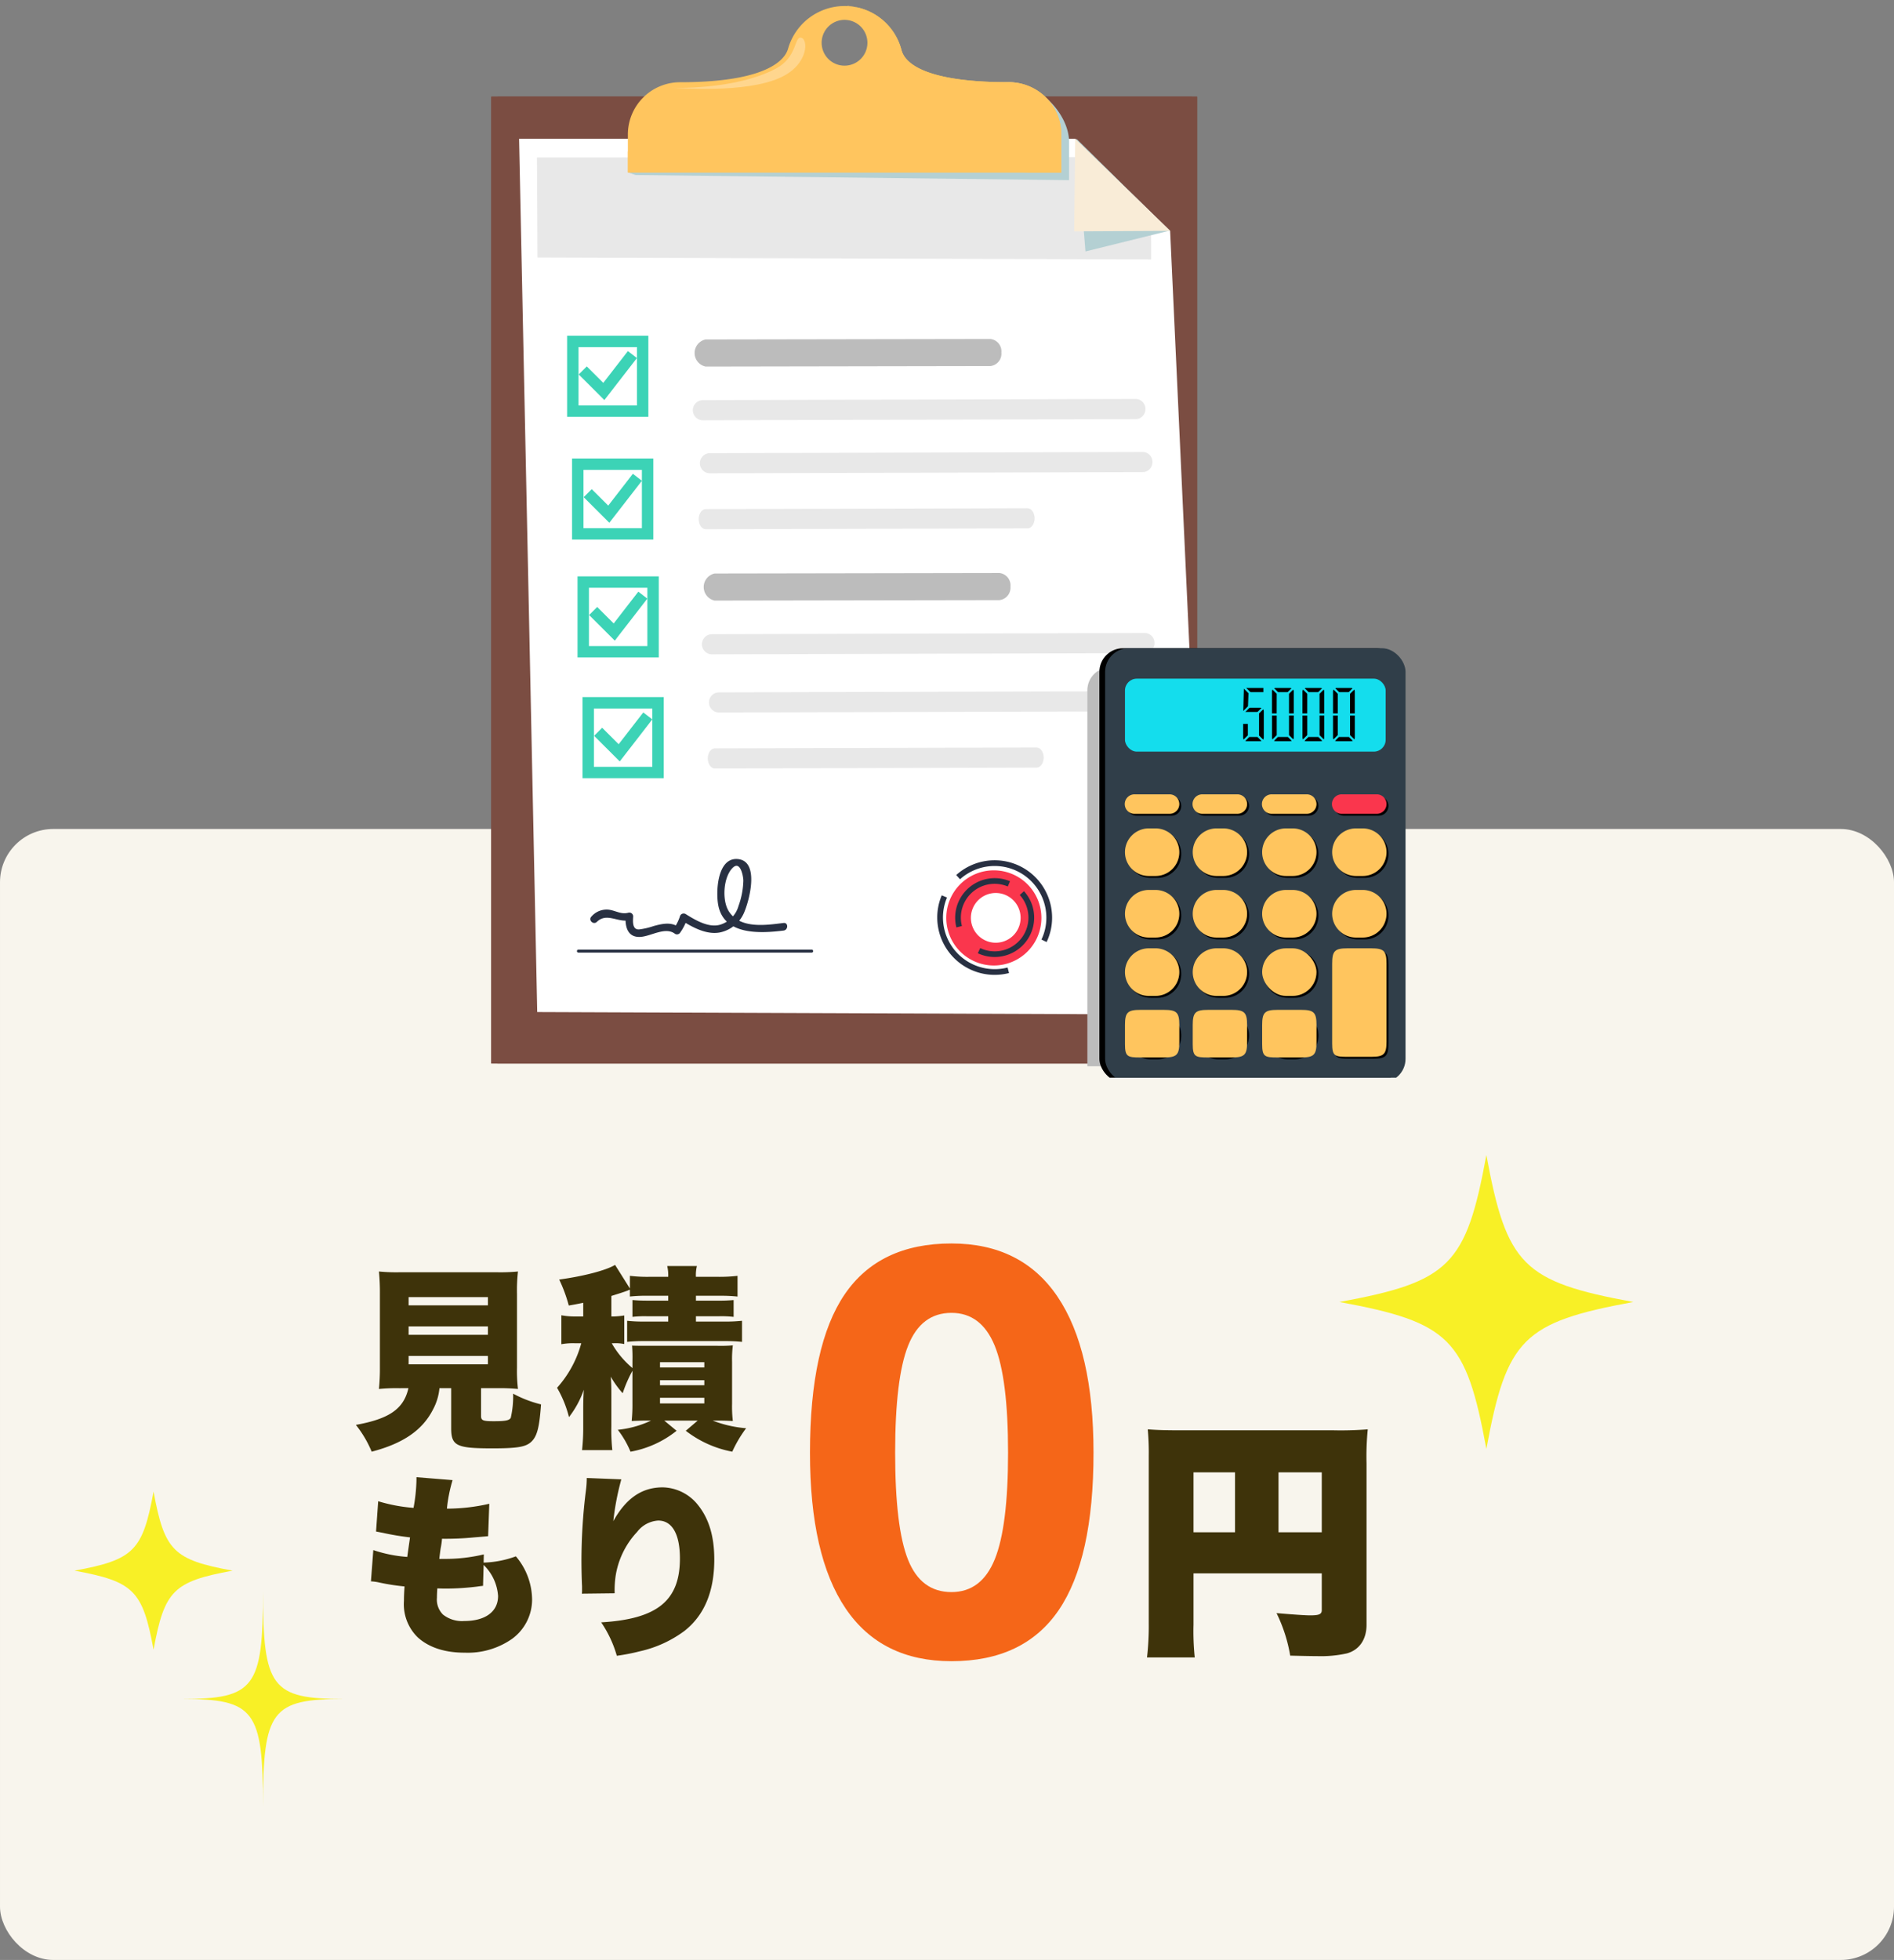<svg xmlns="http://www.w3.org/2000/svg" xmlns:xlink="http://www.w3.org/1999/xlink" width="320" height="331" viewBox="0 0 320 331">
  <rect x="0" y="0" width="320" height="331" fill="#808080" stroke="none"/>
  <defs>
    <clipPath id="clip-path">
      <rect id="矩形_4896" data-name="矩形 4896" width="156" height="182" transform="translate(0.017 -0.439)" fill="none"/>
    </clipPath>
    <clipPath id="clip-path-3">
      <rect id="矩形_4854" data-name="矩形 4854" width="119.538" height="163.277" fill="none"/>
    </clipPath>
    <clipPath id="clip-path-5">
      <rect id="矩形_4857" data-name="矩形 4857" width="109.993" height="150.975" fill="none"/>
    </clipPath>
    <clipPath id="clip-path-7">
      <rect id="矩形_4859" data-name="矩形 4859" width="74.546" height="16.542" fill="none"/>
    </clipPath>
    <clipPath id="clip-path-8">
      <rect id="矩形_4860" data-name="矩形 4860" width="36.143" height="28.17" fill="none"/>
    </clipPath>
    <clipPath id="clip-path-9">
      <rect id="矩形_4862" data-name="矩形 4862" width="73.233" height="3.532" fill="none"/>
    </clipPath>
    <clipPath id="clip-path-10">
      <rect id="矩形_4863" data-name="矩形 4863" width="22.597" height="8.664" fill="none"/>
    </clipPath>
    <clipPath id="clip-path-11">
      <rect id="矩形_4864" data-name="矩形 4864" width="50.761" height="67.361" fill="none"/>
    </clipPath>
    <clipPath id="clip-path-12">
      <rect id="矩形_5018" data-name="矩形 5018" width="49.647" height="49.647" fill="#f8f026"/>
    </clipPath>
    <clipPath id="clip-path-13">
      <rect id="矩形_5018-2" data-name="矩形 5018" width="26.704" height="26.704" fill="#f8f026"/>
    </clipPath>
    <clipPath id="clip-path-14">
      <rect id="矩形_5019" data-name="矩形 5019" width="27.416" height="36.316" fill="#f8f026"/>
    </clipPath>
  </defs>
  <g id="组_5385" data-name="组 5385" transform="translate(0.002 0.439)">
    <g id="组_5329" data-name="组 5329" transform="translate(0.001 0)">
      <rect id="矩形_154" data-name="矩形 154" width="320" height="191" rx="9" transform="translate(-0.002 139.561)" fill="#f8f5ed"/>
      <path id="路径_57005" data-name="路径 57005" d="M23.977-34.266q0,17.953-5.883,26.578T-.023.938q-11.859,0-17.883-8.906t-6.023-26.3q0-18.141,5.859-26.742t18.047-8.6q11.859,0,17.93,9T23.977-34.266Zm-33.516,0q0,12.609,2.18,18.07t7.336,5.461q5.063,0,7.313-5.531t2.25-18q0-12.609-2.273-18.117T-.023-57.891q-5.109,0-7.312,5.508T-9.539-34.266Z" transform="translate(160.775 279.17)" fill="#f56618"/>
      <path id="路径_57004" data-name="路径 57004" d="M-10.752-10.5H10.92v6.216c0,.672-.42.882-1.932.882-.84,0-2.688-.126-5.712-.378A26.027,26.027,0,0,1,5.586,3.4c1.722.042,3.57.084,4.578.084a20.172,20.172,0,0,0,5-.462c2.1-.588,3.318-2.352,3.318-4.83V-29.064a45.561,45.561,0,0,1,.21-5.754,56.334,56.334,0,0,1-5.712.168H-12.474c-3.024,0-4.368-.042-6.006-.168a43.97,43.97,0,0,1,.168,4.536V-2.1a46.657,46.657,0,0,1-.294,5.8h8.064a42.511,42.511,0,0,1-.21-5.544Zm7.014-6.93h-7.014V-27.552h7.014Zm7.35,0V-27.552H10.92V-17.43Z" transform="translate(212.397 275.768)" fill="#3e330a"/>
      <path id="路径_57003" data-name="路径 57003" d="M-23.793-7.458c-.792,3.5-3.234,5.181-8.877,6.2A18.779,18.779,0,0,1-30,3.267c5.313-1.386,8.58-3.63,10.362-7.128a9.443,9.443,0,0,0,1.089-3.6h1.98V-.726c0,3,.858,3.432,6.963,3.432,4.092,0,5.511-.231,6.435-.99C-2.079.792-1.683-.66-1.386-4.719A19.729,19.729,0,0,1-6.105-6.534a15.97,15.97,0,0,1-.4,4.092c-.264.429-.858.561-2.871.561-1.848,0-2.145-.132-2.145-.891V-7.458h2.772a32.463,32.463,0,0,1,3.465.132,25.618,25.618,0,0,1-.165-3.6V-23.364a27.963,27.963,0,0,1,.165-3.8,31.011,31.011,0,0,1-3.432.132H-25.377a30.725,30.725,0,0,1-3.4-.132,36.151,36.151,0,0,1,.165,3.8v12.441a34.718,34.718,0,0,1-.165,3.6,29.887,29.887,0,0,1,3.432-.132Zm.033-15.378h13.4v1.386h-13.4Zm0,4.95h13.4v1.419h-13.4Zm0,4.983h13.4v1.419h-13.4ZM17.193-1.98a17.213,17.213,0,0,1-5.61,1.551,15.988,15.988,0,0,1,2.145,3.7A17.327,17.327,0,0,0,21.516-.264L19.437-1.98H25.08L23.067-.264a18.339,18.339,0,0,0,7.854,3.531,21.161,21.161,0,0,1,2.343-3.96A20.25,20.25,0,0,1,27.621-1.98h.726c.99,0,1.32,0,2.673.066a20.111,20.111,0,0,1-.132-2.871v-7.128a18.538,18.538,0,0,1,.132-2.772,26.2,26.2,0,0,1-2.739.066H16.566c-1.485,0-1.914,0-2.574-.033a24.6,24.6,0,0,1,.066,2.541v1.254a15.265,15.265,0,0,1-3.5-4.191h.3a7.4,7.4,0,0,1,1.815.132v-4.818a15.848,15.848,0,0,1-1.716.165h-.462v-3.465c1.353-.429,1.914-.594,2.8-.924a.766.766,0,0,1,.33-.132v1.155a26.037,26.037,0,0,1,3-.132H20.1v.825H16.632c-1.155,0-1.749-.033-2.574-.1V-19.5a17.654,17.654,0,0,1,2.574-.1H20.1v.891H16.1a24.47,24.47,0,0,1-2.937-.132v3.564a25.549,25.549,0,0,1,2.937-.132H29.5a27.66,27.66,0,0,1,3.069.132v-3.564a25.469,25.469,0,0,1-3.069.132H24.783V-19.6h3.762a17.675,17.675,0,0,1,2.607.1v-2.838c-.858.066-1.419.1-2.607.1H24.783v-.825h3.993a26.287,26.287,0,0,1,3.036.132v-3.5a26.231,26.231,0,0,1-3.432.165h-3.6a6.345,6.345,0,0,1,.165-1.815H19.932a6.63,6.63,0,0,1,.165,1.815H17.028a24.8,24.8,0,0,1-3.4-.165v2.145l-2.508-3.993c-1.518.924-5.313,1.914-9.438,2.475A25.19,25.19,0,0,1,3.3-21.417c1.188-.2,1.65-.3,2.442-.462v2.31H4.389a12.42,12.42,0,0,1-2.343-.2v4.884a10.977,10.977,0,0,1,2.211-.165H5.412A18.483,18.483,0,0,1,1.32-7.524a19.062,19.062,0,0,1,2.013,4.95,16.213,16.213,0,0,0,2.508-4.62c-.066,1.056-.1,1.881-.1,3.135v3.1A34.814,34.814,0,0,1,5.544,3h5.115A30.414,30.414,0,0,1,10.494-.99V-6.732c0-.99-.033-1.914-.1-2.673a15.691,15.691,0,0,0,2.013,2.8,22.921,22.921,0,0,1,1.65-3.795v5.61a26.224,26.224,0,0,1-.132,2.871c.957-.033,1.716-.066,2.706-.066Zm1.518-9.867H26.2v.891H18.711Zm0,3.036H26.2v.858H18.711Zm0,2.97H26.2v.957H18.711ZM-11.055,20.612a27.863,27.863,0,0,1-6.831.759h-.693c.132-1.089.165-1.353.231-1.782a13.885,13.885,0,0,0,.231-1.617,49.132,49.132,0,0,0,5.412-.231c1.617-.132,1.617-.132,2.376-.2l.2-5.478a32.11,32.11,0,0,1-7.161.825,25.43,25.43,0,0,1,.957-4.818l-6.1-.495v.462a29.081,29.081,0,0,1-.495,4.719,27.542,27.542,0,0,1-5.973-1.122l-.363,5.115c.5.1.693.132,1.188.231a44.3,44.3,0,0,0,4.554.759c-.264,1.848-.429,2.97-.462,3.3a22.807,22.807,0,0,1-5.742-1.155l-.4,5.28a8.1,8.1,0,0,1,1.419.2,36.221,36.221,0,0,0,4.257.66c-.066.99-.1,1.716-.1,2.442a7.824,7.824,0,0,0,2.31,6.138c1.881,1.716,4.554,2.607,7.953,2.607A13.062,13.062,0,0,0-6.27,34.868,8.209,8.209,0,0,0-2.9,28.334a11.38,11.38,0,0,0-2.739-7.392A17.168,17.168,0,0,1-11.088,22Zm-.033,1.782a8.033,8.033,0,0,1,2.442,5.247c0,2.64-2.145,4.224-5.742,4.224a5.175,5.175,0,0,1-3.564-1.089,3.553,3.553,0,0,1-1.023-2.838c0-.528.033-1.155.066-1.584.924.033,1.155.033,1.485.033a43.639,43.639,0,0,0,5.181-.33c.693-.1.726-.1,1.056-.132ZM6.336,7.709v.264A16.307,16.307,0,0,1,6.2,9.788a95.2,95.2,0,0,0-.759,12.045c0,.924.033,2.9.1,4.191v.66a3.815,3.815,0,0,1-.033.561l5.544-.066a16.982,16.982,0,0,1,.132-2.706,14,14,0,0,1,3.663-7.656A4.852,4.852,0,0,1,18.414,14.9c2.343,0,3.663,2.277,3.663,6.4,0,7.128-3.828,10.23-13.3,10.791a19.555,19.555,0,0,1,2.64,5.643,33.906,33.906,0,0,0,3.894-.759,19.855,19.855,0,0,0,7.524-3.432q5.049-3.96,5.049-12.078c0-3.861-.891-6.864-2.739-9.174a7.8,7.8,0,0,0-5.973-3c-3.531,0-6.2,1.848-8.349,5.709A44.249,44.249,0,0,1,12.177,7.94Z" transform="translate(92.795 241.457)" fill="#3e330a"/>
      <g id="组_5317" data-name="组 5317" transform="translate(82.982)">
        <g id="组_5316" data-name="组 5316" transform="translate(0)" clip-path="url(#clip-path)">
          <rect id="矩形_4852" data-name="矩形 4852" width="119.537" height="163.277" transform="translate(-0.257 15.886)" fill="#7b4d42"/>
          <g id="组_5283" data-name="组 5283">
            <g id="组_5282" data-name="组 5282" clip-path="url(#clip-path)">
              <g id="组_5281" data-name="组 5281" transform="translate(-0.257 15.886)" style="mix-blend-mode: multiply;isolation: isolate">
                <g id="组_5280" data-name="组 5280">
                  <g id="组_5279" data-name="组 5279" clip-path="url(#clip-path-3)">
                    <rect id="矩形_4853" data-name="矩形 4853" width="119.538" height="163.277" fill="#7b4d42"/>
                  </g>
                </g>
              </g>
            </g>
          </g>
          <rect id="矩形_4856" data-name="矩形 4856" width="117.312" height="163.277" transform="translate(1.057 15.886)" fill="#7b4d42"/>
          <g id="组_5288" data-name="组 5288">
            <g id="组_5287" data-name="组 5287" clip-path="url(#clip-path)">
              <g id="组_5286" data-name="组 5286" transform="translate(5.682 23.085)" style="mix-blend-mode: multiply;isolation: isolate">
                <g id="组_5285" data-name="组 5285">
                  <g id="组_5284" data-name="组 5284" clip-path="url(#clip-path-5)">
                    <path id="路径_16834" data-name="路径 16834" d="M124.96,208.02l-109.993-.436V57.918l94.4-.873,15.6,15.115Z" transform="translate(-14.968 -57.044)" fill="#7b4d42"/>
                  </g>
                </g>
              </g>
            </g>
          </g>
          <path id="路径_16835" data-name="路径 16835" d="M128.661,204.738,15.6,204.3,12.536,56.82H106.5l16.033,15.551Z" transform="translate(-7.819 -33.824)" fill="#fff"/>
          <g id="组_5315" data-name="组 5315">
            <g id="组_5314" data-name="组 5314" clip-path="url(#clip-path)">
              <path id="路径_16836" data-name="路径 16836" d="M194.46,377.047a8.035,8.035,0,1,0,8.035-8.014,8.025,8.025,0,0,0-8.035,8.014" transform="translate(-117.565 -222.487)" fill="#fa364d"/>
              <path id="路径_16837" data-name="路径 16837" d="M204.933,382.886a4.2,4.2,0,1,0,4.2-4.19,4.2,4.2,0,0,0-4.2,4.19" transform="translate(-123.882 -228.326)" fill="#fff"/>
              <path id="路径_16838" data-name="路径 16838" d="M123.908,81.941,20.234,81.608l-.092-16.889,91.064-.053,12.7,11.12Z" transform="translate(-12.407 -38.564)" fill="#e8e8e8"/>
              <path id="路径_16839" data-name="路径 16839" d="M265.588,72.341l-14.193,3.509-1.533-19.03Z" transform="translate(-150.985 -33.824)" fill="#b4d0d3"/>
              <path id="路径_16840" data-name="路径 16840" d="M163.13,169.567a1.655,1.655,0,0,1-1.6,1.7l-73.151.2a1.7,1.7,0,0,1-.006-3.4l73.151-.2a1.653,1.653,0,0,1,1.608,1.7" transform="translate(-52.598 -100.929)" fill="#e8e8e8"/>
              <path id="路径_16841" data-name="路径 16841" d="M166.124,192.181a1.656,1.656,0,0,1-1.6,1.705l-73.151.2a1.7,1.7,0,0,1-.006-3.4l73.152-.2a1.653,1.653,0,0,1,1.608,1.7" transform="translate(-54.405 -114.594)" fill="#e8e8e8"/>
              <path id="路径_16842" data-name="路径 16842" d="M145.783,216.2c0,.94-.532,1.7-1.191,1.7l-54.363.148c-.659,0-1.2-.758-1.2-1.7s.532-1.7,1.191-1.7l54.363-.147c.659,0,1.194.759,1.2,1.7" transform="translate(-53.966 -129.108)" fill="#e8e8e8"/>
              <path id="路径_16843" data-name="路径 16843" d="M139.108,144.543a2.1,2.1,0,0,1-1.85,2.291l-48.126.083a2.339,2.339,0,0,1-.005-4.575l48.126-.082a2.1,2.1,0,0,1,1.856,2.284" transform="translate(-52.906 -85.452)" fill="#bcbcbc"/>
              <path id="路径_16844" data-name="路径 16844" d="M166.994,269.453a1.656,1.656,0,0,1-1.6,1.7l-73.151.2a1.7,1.7,0,0,1-.005-3.4l73.151-.2a1.654,1.654,0,0,1,1.608,1.7" transform="translate(-54.93 -161.288)" fill="#e8e8e8"/>
              <path id="路径_16845" data-name="路径 16845" d="M169.989,294.276a1.657,1.657,0,0,1-1.6,1.7l-73.151.2a1.7,1.7,0,0,1-.006-3.4l73.152-.2a1.654,1.654,0,0,1,1.608,1.7" transform="translate(-56.737 -176.288)" fill="#e8e8e8"/>
              <path id="路径_16846" data-name="路径 16846" d="M149.647,318.3c0,.938-.532,1.7-1.191,1.7l-54.363.148c-.659,0-1.195-.758-1.2-1.7s.532-1.7,1.191-1.7l54.363-.146c.659,0,1.195.758,1.2,1.7" transform="translate(-56.297 -190.802)" fill="#e8e8e8"/>
              <path id="路径_16847" data-name="路径 16847" d="M142.972,244.429a2.106,2.106,0,0,1-1.85,2.291L93,246.8a2.339,2.339,0,0,1-.006-4.575l48.126-.083a2.1,2.1,0,0,1,1.856,2.285" transform="translate(-55.237 -145.811)" fill="#bcbcbc"/>
              <path id="路径_16848" data-name="路径 16848" d="M265.119,72.372l-16.211.082.179-15.633Z" transform="translate(-150.41 -33.824)" fill="#f9ecd7"/>
              <path id="路径_16849" data-name="路径 16849" d="M77.078,403.124a.249.249,0,0,1-.251.249H37.417a.25.25,0,1,1,0-.5h39.41a.25.25,0,0,1,.251.251" transform="translate(-22.677 -242.936)" fill="#283042"/>
              <path id="路径_16850" data-name="路径 16850" d="M213.956,378.545l-.872-.411a8.611,8.611,0,0,0,.832-3.715,8.74,8.74,0,0,0-14.585-6.47l-.646-.714a9.705,9.705,0,0,1,16.2,7.184,9.565,9.565,0,0,1-.924,4.126" transform="translate(-120.113 -219.896)" fill="#283042"/>
              <path id="路径_16851" data-name="路径 16851" d="M200.31,393.125a9.7,9.7,0,0,1-9.7-9.675,9.581,9.581,0,0,1,.759-3.759l.889.374a8.631,8.631,0,0,0-.684,3.385,8.745,8.745,0,0,0,10.921,8.436l.241.932a9.791,9.791,0,0,1-2.426.306" transform="translate(-115.242 -228.927)" fill="#283042"/>
              <path id="路径_16852" data-name="路径 16852" d="M210.728,389.039a6.627,6.627,0,0,1-2.847-.635l.412-.87a5.7,5.7,0,0,0,6.676-8.968l.716-.644a6.655,6.655,0,0,1-4.956,11.117" transform="translate(-125.661 -227.858)" fill="#283042"/>
              <path id="路径_16853" data-name="路径 16853" d="M198.444,380.689a6.676,6.676,0,0,1,9.058-7.8l-.375.886a5.705,5.705,0,0,0-7.749,6.675Z" transform="translate(-119.841 -224.502)" fill="#283042"/>
              <path id="路径_16854" data-name="路径 16854" d="M32.992,140.891H46.716V154.58H32.992Zm11.8,1.921H34.919v9.846h9.871Z" transform="translate(-20.159 -84.626)" fill="#3cd3b6"/>
              <path id="路径_16855" data-name="路径 16855" d="M46.995,154.861H34.343V142.243H46.995Zm-11.8-.852H46.141V143.094H35.2Z" transform="translate(-20.974 -85.443)" fill="#3cd3b6"/>
              <path id="路径_16856" data-name="路径 16856" d="M37.931,151.373l1.362-1.358,2.788,2.78,4.16-5.368,1.524,1.176-5.5,7.094Z" transform="translate(-23.138 -88.575)" fill="#3cd3b6"/>
              <path id="路径_16857" data-name="路径 16857" d="M43.367,156.035l-3.524-3.516.6-.6,2.84,2.831,4.205-5.425.675.521Z" transform="translate(-24.292 -89.721)" fill="#3cd3b6"/>
              <path id="路径_16858" data-name="路径 16858" d="M35.1,193.267H48.829v13.689H35.1Zm11.8,1.922H37.031v9.846H46.9Z" transform="translate(-21.433 -116.275)" fill="#3cd3b6"/>
              <path id="路径_16859" data-name="路径 16859" d="M49.108,207.238H36.457V194.619H49.108Zm-11.8-.851H48.254V195.47H37.31Z" transform="translate(-22.249 -117.092)" fill="#3cd3b6"/>
              <path id="路径_16860" data-name="路径 16860" d="M40.043,203.749l1.362-1.359,2.788,2.78,4.161-5.368,1.524,1.176-5.5,7.094Z" transform="translate(-24.413 -120.224)" fill="#3cd3b6"/>
              <path id="路径_16861" data-name="路径 16861" d="M45.48,208.411,41.956,204.9l.6-.6,2.84,2.831,4.2-5.425.675.521Z" transform="translate(-25.567 -121.371)" fill="#3cd3b6"/>
              <path id="路径_16862" data-name="路径 16862" d="M37.428,243.569H51.153v13.688H37.428Zm11.8,1.921H39.355v9.846h9.871Z" transform="translate(-22.835 -146.672)" fill="#3cd3b6"/>
              <path id="路径_16863" data-name="路径 16863" d="M51.433,257.54H38.781V244.922H51.433Zm-11.8-.852H50.578V245.773H39.635Z" transform="translate(-23.651 -147.489)" fill="#3cd3b6"/>
              <path id="路径_16864" data-name="路径 16864" d="M42.367,254.049l1.362-1.358,2.788,2.78,4.161-5.368L52.2,251.28l-5.5,7.094Z" transform="translate(-25.815 -150.621)" fill="#3cd3b6"/>
              <path id="路径_16865" data-name="路径 16865" d="M47.8,258.713,44.28,255.2l.6-.6,2.839,2.83L51.928,252l.675.521Z" transform="translate(-26.968 -151.768)" fill="#3cd3b6"/>
              <path id="路径_16866" data-name="路径 16866" d="M39.542,295.105H53.266v13.688H39.542Zm11.8,1.923H41.469v9.845h9.871Z" transform="translate(-24.111 -177.814)" fill="#3cd3b6"/>
              <path id="路径_16867" data-name="路径 16867" d="M53.545,309.077H40.893V296.459H53.545Zm-11.8-.851H52.691V297.311H41.747Z" transform="translate(-24.926 -178.632)" fill="#3cd3b6"/>
              <path id="路径_16868" data-name="路径 16868" d="M44.481,305.59l1.362-1.361,2.788,2.78,4.16-5.367,1.524,1.174-5.5,7.1Z" transform="translate(-27.09 -181.764)" fill="#3cd3b6"/>
              <path id="路径_16869" data-name="路径 16869" d="M49.918,310.249l-3.525-3.515.6-.6,2.84,2.831,4.2-5.425.675.521Z" transform="translate(-28.243 -182.909)" fill="#3cd3b6"/>
              <path id="路径_16870" data-name="路径 16870" d="M43.973,374.808c1.738-1.666,3.6.248,5.666-.316l-.813-.619c-.1,1.814.377,3.611,2.524,3.475,1.793-.114,4.2-1.777,5.834-.516a.642.642,0,0,0,.88-.23,8.467,8.467,0,0,0,1.19-2.4l-.945.383c1.848,1.144,4.168,2.435,6.435,2.014a5.694,5.694,0,0,0,4.212-3.623c.817-2,2.527-8.532-1.245-8.78-3.432-.225-3.672,5.667-3.206,7.91,1.041,5.018,7.164,4.646,11.013,4.172.813-.1.823-1.384,0-1.283-3.017.372-7.267,1.03-9.221-1.924-1.224-1.849-.97-5.832.626-7.391,1.312-1.284,1.793,1.462,1.8,2.154a13.544,13.544,0,0,1-.818,4.291,4.605,4.605,0,0,1-3.116,3.167c-1.985.563-4.227-.821-5.83-1.812a.647.647,0,0,0-.945.383,7.436,7.436,0,0,1-1.061,2.092l.88-.23c-1.258-.968-2.89-.593-4.3-.2a12.159,12.159,0,0,1-2.414.56c-1.2.076-1.056-1.387-1.011-2.206a.649.649,0,0,0-.814-.619c-1.214.333-2.131-.351-3.295-.506a3.386,3.386,0,0,0-2.939,1.153c-.6.575.312,1.48.91.907" transform="translate(-26.116 -219.561)" fill="#283042"/>
              <g id="组_5291" data-name="组 5291" transform="translate(23.097 13.449)" style="mix-blend-mode: multiply;isolation: isolate">
                <g id="组_5290" data-name="组 5290">
                  <g id="组_5289" data-name="组 5289" clip-path="url(#clip-path-7)">
                    <path id="路径_16871" data-name="路径 16871" d="M133.408,42.819v6.416l-73.232-.873-1.314-.437,1.314-5.106A8.827,8.827,0,0,1,69.014,34l54.242-1.311c4.881,0,10.152,5.257,10.152,10.126" transform="translate(-58.862 -32.693)" fill="#b4d0d3"/>
                  </g>
                </g>
              </g>
              <path id="路径_16872" data-name="路径 16872" d="M123.256,13.04c-17.275,0-17.984-4.791-18.221-5.639a9.931,9.931,0,0,0-19.093-.072c-.25.869-1.687,5.711-18.242,5.711a8.827,8.827,0,0,0-8.838,8.816v6.417h73.233V21.856a8.827,8.827,0,0,0-8.838-8.816M95.479,2.509A3.867,3.867,0,1,1,91.6,6.376a3.872,3.872,0,0,1,3.877-3.867" transform="translate(-35.765 0.408)" fill="#ffc55e"/>
              <g id="组_5294" data-name="组 5294" transform="translate(60.186 0.511)" style="mix-blend-mode: multiply;isolation: isolate">
                <g id="组_5293" data-name="组 5293">
                  <g id="组_5292" data-name="组 5292" clip-path="url(#clip-path-8)">
                    <path id="路径_16873" data-name="路径 16873" d="M179.65,12.937c-17.275,0-17.984-4.791-18.221-5.639a9.916,9.916,0,0,0-9.083-7.21c.026.125.047-.185.06-.056,3.92.359,5.927,3.254,6.865,5.654,1.138,2.913,2.017,5.788,6.668,6.988,3.076.795,6.081,1.411,15.06,2.68.479.068,3.746.816,3.746,4.212,0,6.627,1.126,8.6-3.066,8.6h6.809V21.753a8.827,8.827,0,0,0-8.838-8.816" transform="translate(-152.346 0)" fill="#ffc55e"/>
                  </g>
                </g>
              </g>
              <g id="组_5297" data-name="组 5297" transform="translate(23.097 25.149)" style="mix-blend-mode: multiply;isolation: isolate">
                <g id="组_5296" data-name="组 5296">
                  <g id="组_5295" data-name="组 5295" clip-path="url(#clip-path-9)">
                    <rect id="矩形_4861" data-name="矩形 4861" width="73.233" height="3.532" transform="translate(0)" fill="#ffc55e"/>
                  </g>
                </g>
              </g>
              <g id="组_5301" data-name="组 5301" transform="translate(30.477 5.911)" opacity="0.3">
                <g id="组_5300" data-name="组 5300">
                  <g id="组_5299" data-name="组 5299" clip-path="url(#clip-path-10)">
                    <path id="路径_16874" data-name="路径 16874" d="M95.153,18.849c-6.962,3.712-17.69,3.275-17.69,3.275.962,0,12.422,1.017,18.416-1.739,4.857-2.233,4.743-6.742,3.334-6.742-.962,0-.635,3.378-4.06,5.2" transform="translate(-77.463 -13.644)" fill="#fff"/>
                  </g>
                </g>
              </g>
              <g id="组_5304" data-name="组 5304" transform="translate(100.729 112.273)" style="mix-blend-mode: multiply;isolation: isolate">
                <g id="组_5303" data-name="组 5303">
                  <g id="组_5302" data-name="组 5302" clip-path="url(#clip-path-11)">
                    <path id="路径_16875" data-name="路径 16875" d="M305.293,349.785v-63.5a3.863,3.863,0,0,0-3.867-3.858H258.4a3.863,3.863,0,0,0-3.867,3.858v63.5Z" transform="translate(-254.532 -282.424)" fill="#bcbcbc"/>
                  </g>
                </g>
              </g>
              <rect id="矩形_4865" data-name="矩形 4865" width="50.761" height="73.344" rx="4" transform="translate(102.76 109.032)"/>
              <rect id="矩形_4866" data-name="矩形 4866" width="50.761" height="73.344" rx="4" transform="translate(103.727 109.032)" fill="#303e49"/>
              <rect id="矩形_4867" data-name="矩形 4867" width="44.047" height="12.323" rx="2" transform="translate(107.084 114.175)" fill="#14dded"/>
              <path id="路径_16876" data-name="路径 16876" d="M280.547,339.052A1.647,1.647,0,0,1,278.9,340.7h-5.886a1.645,1.645,0,1,1,0-3.29H278.9a1.647,1.647,0,0,1,1.649,1.644" transform="translate(-163.957 -203.377)"/>
              <path id="路径_16877" data-name="路径 16877" d="M309.407,339.052a1.647,1.647,0,0,1-1.649,1.645h-5.885a1.645,1.645,0,1,1,0-3.29h5.885a1.646,1.646,0,0,1,1.649,1.644" transform="translate(-181.367 -203.377)"/>
              <path id="路径_16878" data-name="路径 16878" d="M338.962,339.052a1.646,1.646,0,0,1-1.648,1.645h-5.887a1.645,1.645,0,1,1,0-3.29h5.887a1.646,1.646,0,0,1,1.648,1.644" transform="translate(-199.196 -203.377)"/>
              <path id="路径_16879" data-name="路径 16879" d="M368.776,339.052a1.647,1.647,0,0,1-1.649,1.645h-5.886a1.645,1.645,0,1,1,0-3.29h5.886a1.647,1.647,0,0,1,1.649,1.644" transform="translate(-217.18 -203.377)"/>
              <path id="矩形_4868" data-name="矩形 4868" d="M4.019,0H5.166A4.017,4.017,0,0,1,9.183,4.017v0A4.019,4.019,0,0,1,5.164,8.037H4.018A4.018,4.018,0,0,1,0,4.019v0A4.019,4.019,0,0,1,4.019,0Z" transform="translate(107.407 139.784)"/>
              <path id="矩形_4869" data-name="矩形 4869" d="M4.018,0H5.165A4.018,4.018,0,0,1,9.183,4.018v0A4.019,4.019,0,0,1,5.165,8.037H4.017A4.017,4.017,0,0,1,0,4.02v0A4.018,4.018,0,0,1,4.018,0Z" transform="translate(118.857 139.784)"/>
              <path id="矩形_4870" data-name="矩形 4870" d="M4.018,0H5.166A4.018,4.018,0,0,1,9.184,4.018v0A4.019,4.019,0,0,1,5.165,8.037H4.019A4.019,4.019,0,0,1,0,4.018v0A4.018,4.018,0,0,1,4.018,0Z" transform="translate(142.412 139.784)"/>
              <path id="矩形_4871" data-name="矩形 4871" d="M4.019,0H5.166A4.017,4.017,0,0,1,9.183,4.017v0A4.018,4.018,0,0,1,5.165,8.037H4.018A4.018,4.018,0,0,1,0,4.019v0A4.019,4.019,0,0,1,4.019,0Z" transform="translate(107.407 150.179)"/>
              <path id="矩形_4872" data-name="矩形 4872" d="M4.019,0H5.165A4.018,4.018,0,0,1,9.183,4.018v0A4.018,4.018,0,0,1,5.165,8.037H4.017A4.017,4.017,0,0,1,0,4.02v0A4.019,4.019,0,0,1,4.019,0Z" transform="translate(118.857 150.179)"/>
              <path id="矩形_4873" data-name="矩形 4873" d="M4.019,0H5.166A4.017,4.017,0,0,1,9.184,4.017v0A4.018,4.018,0,0,1,5.166,8.037H4.018A4.018,4.018,0,0,1,0,4.019v0A4.019,4.019,0,0,1,4.019,0Z" transform="translate(130.583 150.179)"/>
              <path id="矩形_4874" data-name="矩形 4874" d="M4.019,0H5.166A4.018,4.018,0,0,1,9.184,4.018v0A4.018,4.018,0,0,1,5.165,8.037H4.018A4.018,4.018,0,0,1,0,4.019v0A4.019,4.019,0,0,1,4.019,0Z" transform="translate(142.412 150.179)"/>
              <path id="矩形_4875" data-name="矩形 4875" d="M4.019,0H5.166A4.018,4.018,0,0,1,9.183,4.018v0A4.019,4.019,0,0,1,5.164,8.037H4.018A4.018,4.018,0,0,1,0,4.019v0A4.019,4.019,0,0,1,4.019,0Z" transform="translate(107.407 160.036)"/>
              <path id="矩形_4876" data-name="矩形 4876" d="M4.018,0H5.165A4.018,4.018,0,0,1,9.183,4.018v0A4.019,4.019,0,0,1,5.164,8.037H4.017A4.017,4.017,0,0,1,0,4.02v0A4.018,4.018,0,0,1,4.018,0Z" transform="translate(118.857 160.036)"/>
              <path id="矩形_4877" data-name="矩形 4877" d="M4.019,0H5.166A4.018,4.018,0,0,1,9.184,4.018v0A4.019,4.019,0,0,1,5.164,8.037H4.019A4.019,4.019,0,0,1,0,4.019v0A4.019,4.019,0,0,1,4.019,0Z" transform="translate(130.583 160.036)"/>
              <path id="路径_16881" data-name="路径 16881" d="M368.776,418.875c0,2.13-.442,2.572-2.578,2.572H362.17c-2.136,0-2.578-.12-2.578-2.25v-13.5c0-2.13.442-2.572,2.578-2.572H366.2c2.136,0,2.578.442,2.578,2.572Z" transform="translate(-217.18 -243.087)"/>
              <path id="矩形_4878" data-name="矩形 4878" d="M4.019,0H5.166A4.017,4.017,0,0,1,9.183,4.017v0A4.018,4.018,0,0,1,5.165,8.037H4.018A4.018,4.018,0,0,1,0,4.019v0A4.019,4.019,0,0,1,4.019,0Z" transform="translate(107.407 170.431)"/>
              <path id="矩形_4879" data-name="矩形 4879" d="M4.019,0H5.165A4.019,4.019,0,0,1,9.183,4.019v0A4.018,4.018,0,0,1,5.165,8.037H4.017A4.017,4.017,0,0,1,0,4.019v0A4.019,4.019,0,0,1,4.019,0Z" transform="translate(118.857 170.431)"/>
              <path id="矩形_4880" data-name="矩形 4880" d="M4.019,0H5.166A4.017,4.017,0,0,1,9.184,4.017v0A4.017,4.017,0,0,1,5.166,8.037H4.018A4.018,4.018,0,0,1,0,4.019v0A4.019,4.019,0,0,1,4.019,0Z" transform="translate(130.583 170.431)"/>
              <path id="路径_16882" data-name="路径 16882" d="M279.734,338.24a1.647,1.647,0,0,1-1.649,1.645H272.2a1.645,1.645,0,1,1,0-3.289h5.885a1.646,1.646,0,0,1,1.649,1.644" transform="translate(-163.466 -202.886)" fill="#ffc55e"/>
              <path id="路径_16883" data-name="路径 16883" d="M308.594,338.24a1.647,1.647,0,0,1-1.65,1.645H301.06a1.645,1.645,0,1,1,0-3.289h5.885a1.647,1.647,0,0,1,1.65,1.644" transform="translate(-180.876 -202.886)" fill="#ffc55e"/>
              <path id="路径_16884" data-name="路径 16884" d="M338.15,338.24a1.646,1.646,0,0,1-1.648,1.645h-5.887a1.645,1.645,0,1,1,0-3.289H336.5a1.646,1.646,0,0,1,1.648,1.644" transform="translate(-198.706 -202.886)" fill="#ffc55e"/>
              <path id="路径_16885" data-name="路径 16885" d="M367.964,338.24a1.647,1.647,0,0,1-1.649,1.645h-5.886a1.645,1.645,0,1,1,0-3.289h5.886a1.647,1.647,0,0,1,1.649,1.644" transform="translate(-216.69 -202.886)" fill="#fa364d"/>
              <path id="矩形_4881" data-name="矩形 4881" d="M4.018,0H5.166A4.018,4.018,0,0,1,9.183,4.018v0A4.019,4.019,0,0,1,5.164,8.037H4.018A4.018,4.018,0,0,1,0,4.019v0A4.018,4.018,0,0,1,4.018,0Z" transform="translate(107.085 139.463)" fill="#ffc55e"/>
              <path id="矩形_4882" data-name="矩形 4882" d="M4.018,0H5.166A4.018,4.018,0,0,1,9.184,4.018v0A4.019,4.019,0,0,1,5.165,8.037H4.019A4.019,4.019,0,0,1,0,4.019v0A4.018,4.018,0,0,1,4.018,0Z" transform="translate(118.534 139.463)" fill="#ffc55e"/>
              <path id="矩形_4884" data-name="矩形 4884" d="M4.018,0H5.166A4.018,4.018,0,0,1,9.184,4.018v0A4.019,4.019,0,0,1,5.165,8.037H4.018A4.018,4.018,0,0,1,0,4.019v0A4.018,4.018,0,0,1,4.018,0Z" transform="translate(142.09 139.463)" fill="#ffc55e"/>
              <path id="矩形_4885" data-name="矩形 4885" d="M4.019,0H5.166A4.017,4.017,0,0,1,9.183,4.017v0A4.017,4.017,0,0,1,5.166,8.037H4.017A4.017,4.017,0,0,1,0,4.019v0A4.019,4.019,0,0,1,4.019,0Z" transform="translate(107.085 149.857)" fill="#ffc55e"/>
              <path id="矩形_4886" data-name="矩形 4886" d="M4.019,0H5.167A4.017,4.017,0,0,1,9.184,4.017v0A4.017,4.017,0,0,1,5.168,8.037H4.018A4.018,4.018,0,0,1,0,4.019v0A4.019,4.019,0,0,1,4.019,0Z" transform="translate(118.534 149.857)" fill="#ffc55e"/>
              <path id="矩形_4887" data-name="矩形 4887" d="M4.018,0H5.165A4.018,4.018,0,0,1,9.183,4.018v0A4.018,4.018,0,0,1,5.165,8.037H4.018A4.018,4.018,0,0,1,0,4.018v0A4.018,4.018,0,0,1,4.018,0Z" transform="translate(130.261 149.857)" fill="#ffc55e"/>
              <path id="矩形_4888" data-name="矩形 4888" d="M4.019,0H5.166A4.018,4.018,0,0,1,9.184,4.018v0A4.017,4.017,0,0,1,5.167,8.037H4.018A4.018,4.018,0,0,1,0,4.019v0A4.019,4.019,0,0,1,4.019,0Z" transform="translate(142.09 149.857)" fill="#ffc55e"/>
              <path id="矩形_4889" data-name="矩形 4889" d="M4.019,0H5.165A4.018,4.018,0,0,1,9.183,4.018v0A4.019,4.019,0,0,1,5.165,8.037H4.018A4.018,4.018,0,0,1,0,4.019v0A4.019,4.019,0,0,1,4.019,0Z" transform="translate(107.085 159.715)" fill="#ffc55e"/>
              <path id="矩形_4890" data-name="矩形 4890" d="M4.018,0H5.166A4.018,4.018,0,0,1,9.184,4.018v0A4.018,4.018,0,0,1,5.166,8.037H4.019A4.019,4.019,0,0,1,0,4.018v0A4.018,4.018,0,0,1,4.018,0Z" transform="translate(118.534 159.715)" fill="#ffc55e"/>
              <rect id="矩形_4891" data-name="矩形 4891" width="9.183" height="8.037" rx="4.018" transform="translate(130.261 159.715)" fill="#ffc55e"/>
              <path id="路径_16886" data-name="路径 16886" d="M367.964,418.063c0,2.131-.443,2.572-2.578,2.572h-4.027c-2.136,0-2.579-.121-2.579-2.25v-13.5c0-2.131.443-2.572,2.579-2.572h4.027c2.135,0,2.578.441,2.578,2.572Z" transform="translate(-216.69 -242.597)" fill="#ffc55e"/>
              <path id="路径_16887" data-name="路径 16887" d="M279.734,434.043c0,2.131-.442,2.572-2.578,2.572h-4.027c-2.136,0-2.578-.12-2.578-2.25V431.15c0-2.13.442-2.571,2.578-2.571h4.027c2.136,0,2.578.442,2.578,2.571Z" transform="translate(-163.466 -258.469)" fill="#ffc55e"/>
              <path id="路径_16888" data-name="路径 16888" d="M308.594,434.043c0,2.131-.443,2.572-2.579,2.572h-4.027c-2.136,0-2.579-.12-2.579-2.25V431.15c0-2.13.443-2.571,2.579-2.571h4.027c2.136,0,2.579.442,2.579,2.571Z" transform="translate(-180.876 -258.469)" fill="#ffc55e"/>
              <path id="路径_16889" data-name="路径 16889" d="M338.149,434.043c0,2.131-.442,2.572-2.578,2.572h-4.026c-2.136,0-2.578-.12-2.578-2.25V431.15c0-2.13.442-2.571,2.578-2.571h4.026c2.137,0,2.578.442,2.578,2.571Z" transform="translate(-198.705 -258.469)" fill="#ffc55e"/>
              <path id="路径_16890" data-name="路径 16890" d="M325.03,291.894v-.707H322.1l.709.707Z" transform="translate(-194.561 -175.447)"/>
              <path id="路径_16891" data-name="路径 16891" d="M321.809,292.2l-.779-.778-.1,3.822.794-.792Z" transform="translate(-193.858 -175.586)"/>
              <path id="路径_16892" data-name="路径 16892" d="M324.238,299.641h-1.8l-.708.706h2.118l.658-.656a.689.689,0,0,0-.267-.05" transform="translate(-194.34 -180.555)"/>
              <path id="路径_16893" data-name="路径 16893" d="M328.448,305.036v-4.373a.633.633,0,0,0-.118-.385l-.682.679v3.779l.685.683a.643.643,0,0,0,.115-.383" transform="translate(-197.909 -180.939)"/>
              <path id="路径_16894" data-name="路径 16894" d="M321.664,306.536h-.8v2.282a.652.652,0,0,0,.1.365l.7-.7Z" transform="translate(-193.817 -184.721)"/>
              <path id="路径_16895" data-name="路径 16895" d="M322.382,312.129l-.647.645a.675.675,0,0,0,.289.062h2.217a.7.7,0,0,0,.272-.053l-.656-.654Z" transform="translate(-194.343 -188.101)"/>
              <path id="路径_16896" data-name="路径 16896" d="M334.61,312.129l-.634.633a.661.661,0,0,0,.312.074h2.391a.679.679,0,0,0,.32-.076l-.632-.631Z" transform="translate(-201.727 -188.101)"/>
              <path id="路径_16897" data-name="路径 16897" d="M333.95,302.957h-.8v3.7a.655.655,0,0,0,.092.346l.71-.708Z" transform="translate(-201.228 -182.559)"/>
              <path id="路径_16898" data-name="路径 16898" d="M336.367,291.894l.645-.644a.692.692,0,0,0-.293-.062h-2.391a.684.684,0,0,0-.285.059l.649.647Z" transform="translate(-201.768 -175.447)"/>
              <path id="路径_16899" data-name="路径 16899" d="M333.95,292.555l-.7-.693a.646.646,0,0,0-.106.371v3.7h.8Z" transform="translate(-201.228 -175.854)"/>
              <path id="路径_16900" data-name="路径 16900" d="M340.41,295.933h.8v-3.7a.635.635,0,0,0-.108-.37l-.693.691Z" transform="translate(-205.609 -175.856)"/>
              <path id="路径_16901" data-name="路径 16901" d="M340.41,306.294l.708.705a.635.635,0,0,0,.093-.344v-3.7h-.8Z" transform="translate(-205.609 -182.559)"/>
              <path id="路径_16902" data-name="路径 16902" d="M339.685,291.409l.227.228.06-.06.694-.691.415-.414-.228-.228-.437.436-.645.644Z" transform="translate(-205.171 -174.877)" fill="#14dded"/>
              <path id="路径_16903" data-name="路径 16903" d="M321.787,298.9l-.228-.227-.16.159-.794.792-.215.214.228.227.3-.3.709-.706Z" transform="translate(-193.531 -179.969)" fill="#14dded"/>
              <path id="路径_16904" data-name="路径 16904" d="M321.787,311.237l-.228-.227-.18.178-.7.7-.289.288.228.227.305-.3.647-.645Z" transform="translate(-193.531 -187.425)" fill="#14dded"/>
              <path id="路径_16905" data-name="路径 16905" d="M327.625,299.546l-.228-.227-.177.177-.658.656-.333.332.228.227.334-.334.682-.68Z" transform="translate(-197.054 -180.361)" fill="#14dded"/>
              <path id="路径_16906" data-name="路径 16906" d="M333.542,291.636l.227-.227-.084-.085-.649-.648-.434-.433-.228.228.414.413.7.693Z" transform="translate(-200.761 -174.876)" fill="#14dded"/>
              <path id="路径_16907" data-name="路径 16907" d="M321.745,291.636l.228-.227-.084-.085-.709-.707-.375-.374-.228.228.239.237.779.778Z" transform="translate(-193.644 -174.876)" fill="#14dded"/>
              <path id="路径_16908" data-name="路径 16908" d="M327.116,311.358l-.121-.121-.228.227.126.126.656.654.387.386.228-.228-.362-.361Z" transform="translate(-197.379 -187.562)" fill="#14dded"/>
              <path id="路径_16909" data-name="路径 16909" d="M333.77,311.464l-.227-.227-.059.059-.71.708-.4.4.228.228.408-.407.634-.633Z" transform="translate(-200.761 -187.562)" fill="#14dded"/>
              <path id="路径_16910" data-name="路径 16910" d="M339.913,311.237l-.227.227.126.126.632.631.411.409.228-.228-.4-.4-.709-.706Z" transform="translate(-205.172 -187.562)" fill="#14dded"/>
              <path id="路径_16911" data-name="路径 16911" d="M335.336,302.145H332v.321h4.815v-.321h-1.478Z" transform="translate(-200.535 -182.068)" fill="#14dded"/>
              <path id="路径_16912" data-name="路径 16912" d="M347.607,312.129l-.634.633a.661.661,0,0,0,.312.074h2.391a.684.684,0,0,0,.321-.076l-.632-.631Z" transform="translate(-209.568 -188.101)"/>
              <path id="路径_16913" data-name="路径 16913" d="M346.949,302.957h-.8v3.7a.653.653,0,0,0,.091.346l.71-.708Z" transform="translate(-209.07 -182.559)"/>
              <path id="路径_16914" data-name="路径 16914" d="M346.949,292.555l-.7-.693a.651.651,0,0,0-.105.371v3.7h.8Z" transform="translate(-209.07 -175.854)"/>
              <path id="路径_16915" data-name="路径 16915" d="M349.364,291.894l.646-.644a.69.69,0,0,0-.293-.062h-2.391a.688.688,0,0,0-.285.059l.649.647Z" transform="translate(-209.608 -175.447)"/>
              <path id="路径_16916" data-name="路径 16916" d="M353.408,295.933h.8v-3.7a.637.637,0,0,0-.108-.37l-.693.691Z" transform="translate(-213.45 -175.856)"/>
              <path id="路径_16917" data-name="路径 16917" d="M353.408,306.294l.708.705a.64.64,0,0,0,.094-.344v-3.7h-.8Z" transform="translate(-213.45 -182.559)"/>
              <path id="路径_16918" data-name="路径 16918" d="M352.682,291.409l.228.228.06-.06.694-.691.415-.414-.229-.228-.437.436-.646.644Z" transform="translate(-213.012 -174.877)" fill="#14dded"/>
              <path id="路径_16919" data-name="路径 16919" d="M346.539,291.636l.228-.227-.085-.085-.649-.648-.434-.433-.228.228.413.413.7.693Z" transform="translate(-208.601 -174.876)" fill="#14dded"/>
              <path id="路径_16920" data-name="路径 16920" d="M346.767,311.464l-.228-.227-.06.059-.71.708-.4.4.228.228.408-.407.634-.633Z" transform="translate(-208.601 -187.562)" fill="#14dded"/>
              <path id="路径_16921" data-name="路径 16921" d="M352.91,311.237l-.228.227.126.126.632.631.41.409.229-.228-.4-.4-.708-.706Z" transform="translate(-213.012 -187.562)" fill="#14dded"/>
              <path id="路径_16922" data-name="路径 16922" d="M348.334,302.145H345v.321h4.815v-.321h-1.477Z" transform="translate(-208.376 -182.068)" fill="#14dded"/>
              <path id="路径_16923" data-name="路径 16923" d="M360.605,312.129l-.634.633a.659.659,0,0,0,.311.074h2.392a.683.683,0,0,0,.32-.076l-.632-.631Z" transform="translate(-217.409 -188.101)"/>
              <path id="路径_16924" data-name="路径 16924" d="M362.362,291.894l.646-.644a.693.693,0,0,0-.293-.062h-2.392a.677.677,0,0,0-.284.059l.648.647Z" transform="translate(-217.45 -175.447)"/>
              <path id="路径_16925" data-name="路径 16925" d="M359.946,302.957h-.8v3.7a.654.654,0,0,0,.091.346l.709-.708Z" transform="translate(-216.911 -182.559)"/>
              <path id="路径_16926" data-name="路径 16926" d="M359.946,292.555l-.694-.693a.644.644,0,0,0-.106.371v3.7h.8Z" transform="translate(-216.911 -175.854)"/>
              <path id="路径_16927" data-name="路径 16927" d="M366.4,295.933h.8v-3.7a.64.64,0,0,0-.108-.37l-.693.691Z" transform="translate(-221.29 -175.856)"/>
              <path id="路径_16928" data-name="路径 16928" d="M367.205,302.957h-.8v3.337l.709.705a.642.642,0,0,0,.092-.344Z" transform="translate(-221.29 -182.559)"/>
              <path id="路径_16929" data-name="路径 16929" d="M365.679,291.409l.228.228.06-.06.694-.691.415-.414-.229-.228-.437.436-.646.644Z" transform="translate(-220.852 -174.877)" fill="#14dded"/>
              <path id="路径_16930" data-name="路径 16930" d="M359.537,291.636l.228-.227-.085-.085-.648-.648-.434-.433-.228.228.414.413.694.693Z" transform="translate(-216.442 -174.876)" fill="#14dded"/>
              <path id="路径_16931" data-name="路径 16931" d="M359.765,311.464l-.228-.227-.06.059-.709.708-.4.4.229.228.407-.407.634-.633Z" transform="translate(-216.442 -187.562)" fill="#14dded"/>
              <path id="路径_16932" data-name="路径 16932" d="M365.907,311.237l-.228.227.126.126.632.631.41.409.228-.228-.4-.4-.709-.706Z" transform="translate(-220.852 -187.562)" fill="#14dded"/>
              <path id="路径_16933" data-name="路径 16933" d="M361.331,302.467h1.477v-.321h-4.814v.321h3.337Z" transform="translate(-216.216 -182.069)" fill="#14dded"/>
              <path id="矩形_5020" data-name="矩形 5020" d="M4.018,0H5.165A4.018,4.018,0,0,1,9.183,4.018v0A4.019,4.019,0,0,1,5.165,8.037H4.017A4.017,4.017,0,0,1,0,4.02v0A4.018,4.018,0,0,1,4.018,0Z" transform="translate(130.584 139.785)"/>
              <path id="矩形_4883" data-name="矩形 4883" d="M4.018,0H5.165A4.018,4.018,0,0,1,9.183,4.018v0A4.019,4.019,0,0,1,5.164,8.037H4.018A4.018,4.018,0,0,1,0,4.019v0A4.018,4.018,0,0,1,4.018,0Z" transform="translate(130.261 139.463)" fill="#ffc55e"/>
            </g>
          </g>
        </g>
      </g>
    </g>
    <g id="组_5368" data-name="组 5368" transform="translate(226.304 194.621)">
      <g id="组_5367" data-name="组 5367" clip-path="url(#clip-path-12)">
        <path id="路径_17059" data-name="路径 17059" d="M49.647,24.823c-18.618,3.426-21.4,6.205-24.824,24.823C21.4,31.029,18.618,28.25,0,24.823,18.618,21.4,21.4,18.617,24.824,0c3.428,18.617,6.205,21.4,24.824,24.823" transform="translate(0 0)" fill="#f8f026"/>
      </g>
    </g>
    <g id="组_5384" data-name="组 5384" transform="translate(12.59 251.464)">
      <g id="组_5367-2" data-name="组 5367" clip-path="url(#clip-path-13)">
        <path id="路径_17059-2" data-name="路径 17059" d="M26.7,13.352C16.69,15.195,15.2,16.69,13.352,26.7,11.508,16.69,10.014,15.195,0,13.352,10.014,11.508,11.508,10.014,13.352,0,15.2,10.014,16.69,11.508,26.7,13.352" transform="translate(0 0)" fill="#f8f026"/>
      </g>
    </g>
    <g id="组_5383" data-name="组 5383" transform="translate(30.728 268.328)">
      <g id="组_5369" data-name="组 5369" clip-path="url(#clip-path-14)">
        <path id="路径_17060" data-name="路径 17060" d="M13.708,0c0,16.252-1.439,18.157-13.708,18.157,12.269,0,13.708,1.906,13.708,18.159,0-16.252,1.439-18.159,13.708-18.159C15.147,18.157,13.708,16.252,13.708,0" transform="translate(0 0.001)" fill="#f8f026"/>
      </g>
    </g>
  </g>
</svg>
